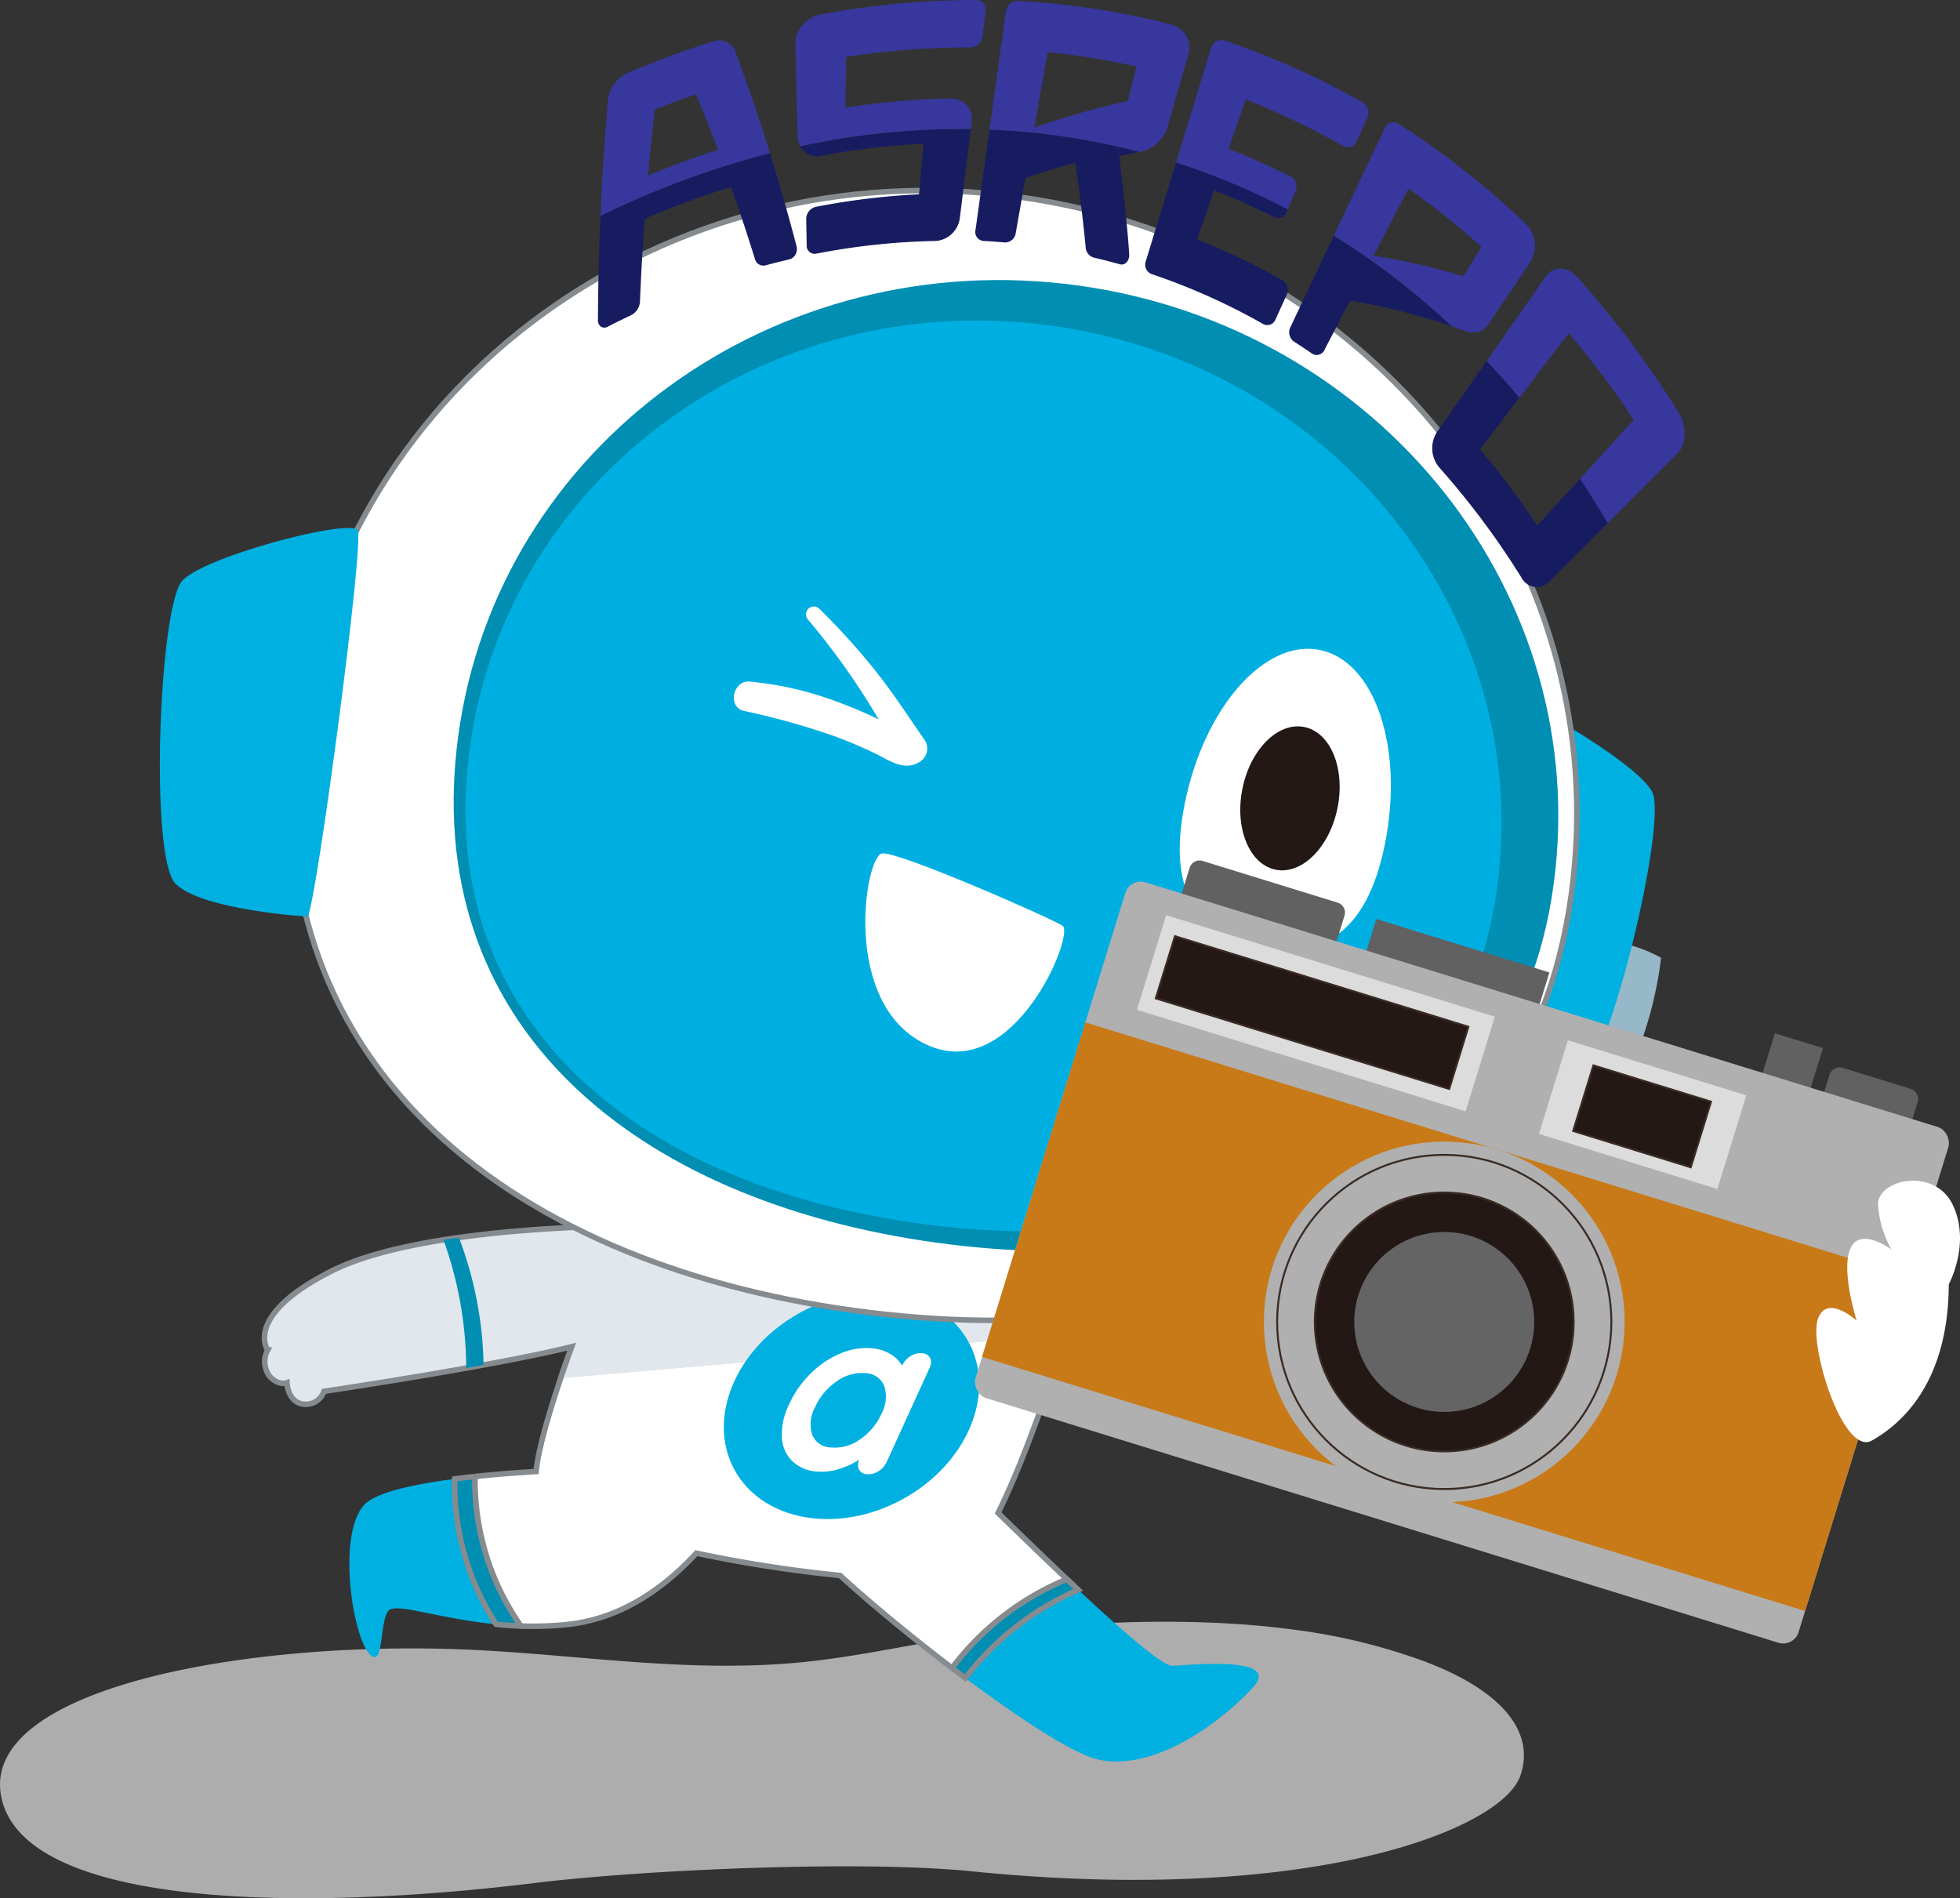 <svg xmlns="http://www.w3.org/2000/svg" width="216.417" height="209.606" viewBox="0 0 216.417 209.606">
  <rect x="0" y="0" width="216.417" height="209.606" fill="#333333" stroke="none"/>
  <g id="グループ_16598" data-name="グループ 16598" transform="translate(-383.764 164.276)">
    <path id="パス_66986" data-name="パス 66986" d="M551.638,10.675c1.605-4.628-1.686-9.284-10.649-12.646a66.193,66.193,0,0,0-14.38-3.484c-11.88-1.6-26.636-.871-39,1.172-5.541.915-10.842,2.093-16.8,2.56-11.857.924-23.052-.925-34.663-1.49-25.04-1.22-54.978,4.248-52.2,16.425,2.679,11.756,31.74,12.635,58.847,9.312,11.68-1.43,35.689-2.56,48.292-1.29C528.515,25.007,549.576,16.617,551.638,10.675Z" transform="translate(0 21.123)" fill="#adadad"/>
    <g id="グループ_16596" data-name="グループ 16596" transform="translate(401.414 -143.239)">
      <g id="グループ_16593" data-name="グループ 16593" transform="translate(11.555 96.072)">
        <g id="グループ_16591" data-name="グループ 16591" transform="translate(9.37 45.925)">
          <path id="パス_70416" data-name="パス 70416" d="M476.518-1.8c.422.321.843.637,1.264.953Q477.151-1.32,476.518-1.8Z" transform="translate(-409.935 22.97)" fill="#fff"/>
          <path id="パス_70417" data-name="パス 70417" d="M490.249-9.42c-.056-.05-.11-.1-.164-.154,4.938,4.627,9.5,8.615,10.589,8.551,2.517-.149,11.993-1.036,8.883,2.368s-10.512,9.327-17.025,8c-2.663-.545-8.64-4.454-14.748-9.018A31.594,31.594,0,0,1,490.249-9.42Z" transform="translate(-409.766 21.931)" fill="#00b0e1"/>
          <path id="パス_70418" data-name="パス 70418" d="M432.271-6.055c.789.074,1.6.133,2.439.163C433.872-5.922,433.061-5.98,432.271-6.055Z" transform="translate(-415.852 22.401)" fill="#fff"/>
          <path id="パス_70419" data-name="パス 70419" d="M419.423-17.364c1.265-1.391,5.535-2.294,10.007-2.874a27.329,27.329,0,0,0,.061,2.739A28.714,28.714,0,0,0,434-4.18c-6.457-.636-11.159-2.451-11.908-1.487-1.036,1.332-.444,6.81-2.221,4.589S416.463-14.107,419.423-17.364Z" transform="translate(-417.789 20.504)" fill="#00b0e1"/>
          <path id="パス_70420" data-name="パス 70420" d="M430.1-20.455c-.638.069-1.28.144-1.918.227Q429.14-20.352,430.1-20.455Z" transform="translate(-416.399 20.475)" fill="#fff"/>
          <path id="パス_70421" data-name="パス 70421" d="M428.057-20.239l.141-.016-.141.019Z" transform="translate(-416.416 20.502)" fill="#97b8c8"/>
          <path id="パス_70422" data-name="パス 70422" d="M432.087-6.066l0-.008.212.022C432.228-6.058,432.154-6.059,432.087-6.066Z" transform="translate(-415.877 22.399)" fill="#97b8c8"/>
          <path id="パス_70423" data-name="パス 70423" d="M430.048-20.473h0c-.058.007-.117.015-.175.02C429.931-20.458,429.99-20.467,430.048-20.473Z" transform="translate(-416.173 20.473)" fill="#97b8c8"/>
          <path id="パス_70424" data-name="パス 70424" d="M434.52-5.9c-.034,0-.065-.006-.1-.007l.094,0Z" transform="translate(-415.564 22.42)" fill="#97b8c8"/>
          <path id="パス_70425" data-name="パス 70425" d="M428.058-20.207l.141-.019c.638-.083,1.28-.158,1.918-.227.058-.006.117-.014.175-.02a28.026,28.026,0,0,0,2.225,11.387,27.9,27.9,0,0,0,2.851,5.124l-.094,0c-.838-.031-1.65-.09-2.439-.163l-.212-.022a28.714,28.714,0,0,1-4.5-13.319A27.329,27.329,0,0,1,428.058-20.207Z" transform="translate(-416.417 20.473)" fill="#008eb2" stroke="#858b8e" stroke-miterlimit="10" stroke-width="0.609"/>
          <path id="パス_70426" data-name="パス 70426" d="M476.483-1.826h0l.039.031Z" transform="translate(-409.939 22.967)" fill="#97b8c8"/>
          <path id="パス_70427" data-name="パス 70427" d="M477.8-.829l-.171-.129.171.128Z" transform="translate(-409.786 23.083)" fill="#97b8c8"/>
          <path id="パス_70428" data-name="パス 70428" d="M488.677-9.534l-.362-.339Z" transform="translate(-408.357 21.891)" fill="#97b8c8"/>
          <path id="パス_70429" data-name="パス 70429" d="M489.172-10.475l.726.683.362.339c.054.051.109.1.164.154A31.594,31.594,0,0,0,477.958.443l-.171-.128c-.421-.316-.842-.633-1.264-.953l-.039-.031A30.439,30.439,0,0,1,489.172-10.475Z" transform="translate(-409.939 21.81)" fill="#008eb2" stroke="#858b8e" stroke-miterlimit="10" stroke-width="0.609"/>
        </g>
        <path id="パス_70430" data-name="パス 70430" d="M503.359-58.107s-41.454-5.034-47.079-1.777c-5.528,3.2-18.764,36.11-19.506,44.281-1.845.108-4.247.28-6.747.546a28.027,28.027,0,0,0,2.225,11.387A27.935,27.935,0,0,0,435.1,1.456a36.109,36.109,0,0,0,5.334-.194c6.28-.719,11.026-4.586,14.031-7.853a145.047,145.047,0,0,0,15.876,2.465c3.1,2.854,7.687,6.658,12.352,10.212a30.439,30.439,0,0,1,12.688-9.806l.726.683c-2.873-2.7-5.843-5.58-8.322-7.989C494.869-25.323,502.438-56.261,503.359-58.107Z" transform="translate(-406.782 60.981)" fill="#fff" stroke="#858b8e" stroke-miterlimit="10" stroke-width="0.609"/>
        <path id="パス_70431" data-name="パス 70431" d="M498.006-30.715c4.178-13.054,7.5-26.208,8.095-27.392,0,0-41.454-5.034-47.079-1.777-2.464,1.426-6.458,8.764-10.2,17.175-2.295.016-22.6.282-31.867,4.956-9.834,4.957-7.08,8.732-7.08,8.732a2.726,2.726,0,0,0,.158,2.832c1.023,1.18,1.966.787,1.966.787s.079,2.125,1.809,2.36a2.124,2.124,0,0,0,2.282-1.416s18.856-2.8,27.36-4.933c-.434,1.2-.854,2.376-1.232,3.5" transform="translate(-409.524 60.981)" fill="#e1e7ec" stroke="#858b8e" stroke-miterlimit="10" stroke-width="0.609"/>
        <path id="パス_70432" data-name="パス 70432" d="M428.66-43.743a41.63,41.63,0,0,1,2.723,14.066c-.635.117-1.274.231-1.914.346a42.268,42.268,0,0,0-2.516-14.157Q427.806-43.624,428.66-43.743Z" transform="translate(-407.193 63.286)" fill="#008eb2"/>
        <ellipse id="楕円形_33054" data-name="楕円形 33054" cx="14.728" cy="11.756" rx="14.728" ry="11.756" transform="matrix(0.877, -0.48, 0.48, 0.877, 46.256, 34.886)" fill="#00b0e1"/>
        <g id="グループ_16592" data-name="グループ 16592" transform="translate(57.116 31.742)">
          <path id="パス_70433" data-name="パス 70433" d="M476.278-31.884a1.257,1.257,0,0,1-.066,1.12L471.483-20.4a2.363,2.363,0,0,1-.914,1.025,1.978,1.978,0,0,1-1.272.321.983.983,0,0,1-.872-.523,1.287,1.287,0,0,1,.044-1.1,8.283,8.283,0,0,1-2.243,1.049,6.331,6.331,0,0,1-2.469.281,4.3,4.3,0,0,1-2.73-1.181,3.941,3.941,0,0,1-1.113-2.629,7.5,7.5,0,0,1,.786-3.586,11.327,11.327,0,0,1,2.4-3.436,10.272,10.272,0,0,1,3.3-2.21,7.176,7.176,0,0,1,3.459-.568,4.7,4.7,0,0,1,2.058.651,3.7,3.7,0,0,1,1.278,1.266l.013-.026a2.348,2.348,0,0,1,.909-1.024,2,2,0,0,1,1.273-.322A1.027,1.027,0,0,1,476.278-31.884ZM468.546-22.9a6.741,6.741,0,0,0,2.363-2.826,3.915,3.915,0,0,0,.316-3.044,2.283,2.283,0,0,0-2.114-1.439,4.684,4.684,0,0,0-3.165.918,6.809,6.809,0,0,0-2.366,2.84,3.9,3.9,0,0,0-.325,3.028A2.27,2.27,0,0,0,465.361-22,4.73,4.73,0,0,0,468.546-22.9Z" transform="translate(-459.902 32.983)" fill="#fff"/>
        </g>
      </g>
      <path id="パス_70434" data-name="パス 70434" d="M554.317-70.724c-.3.74-2.813,48.56-74.32,37.9V-47.036s30.054.444,45.451-15.842S554.317-70.724,554.317-70.724Z" transform="translate(-388.545 155.457)" fill="#97b8c8"/>
      <path id="パス_70435" data-name="パス 70435" d="M515.4-35.607a142.945,142.945,0,0,0-6.085-20.685q.835-.4,1.656-.84A136.283,136.283,0,0,1,517.4-36.139Q516.422-35.86,515.4-35.607Z" transform="translate(-384.624 157.567)" fill="#008eb2"/>
      <path id="パス_70436" data-name="パス 70436" d="M524.065-53.915c-.372-2.6,5.151-41.417,6.217-42.548S545.7-89.235,547.43-85.9s-4.723,30.352-8.289,32.415S524.065-53.915,524.065-53.915Z" transform="translate(-382.654 152.294)" fill="#00b0e1"/>
      <path id="パス_70437" data-name="パス 70437" d="M412.79-87.316C407.671-50.1,435.358-27.4,474.2-22.057s74.141-8.693,79.26-45.907S531.243-139.676,492.4-145.02,417.91-124.529,412.79-87.316Z" transform="translate(-397.614 145.72)" fill="#fff" stroke="#858b8e" stroke-miterlimit="10" stroke-width="0.609"/>
      <path id="パス_70438" data-name="パス 70438" d="M428.472-86.8c-4.4,31.987,19.4,51.5,52.789,56.094s63.728-7.472,68.128-39.458-19.1-61.641-52.491-66.234S432.873-118.79,428.472-86.8Z" transform="translate(-395.505 146.886)" fill="#008eb2"/>
      <path id="パス_70439" data-name="パス 70439" d="M429.59-85.975c-4.127,30,18.194,48.3,49.511,52.61s59.771-7.008,63.9-37.008-17.915-57.813-49.232-62.122S433.717-115.976,429.59-85.975Z" transform="translate(-395.352 147.413)" fill="#00afe1"/>
      <path id="パス_70440" data-name="パス 70440" d="M415.679-69.937c1.06-2.407,6.224-41.269,5.5-42.645s-16.8,2.8-19.363,5.543-3.648,30.5-.772,33.448S415.679-69.937,415.679-69.937Z" transform="translate(-399.332 150.116)" fill="#00b0e1"/>
      <path id="パス_70441" data-name="パス 70441" d="M464.705-104.925a76.643,76.643,0,0,1,6.181,6.84c1.908,2.4,3.578,4.957,5.315,7.483a1.719,1.719,0,0,1-.549,2.612c-1.665.972-3.309-.252-4.792-.976a48.046,48.046,0,0,0-4.649-1.965,80.9,80.9,0,0,0-9.865-2.747c-1.856-.419-1.211-3.4.637-3.238a37.068,37.068,0,0,1,9.327,2.109q2.15.77,4.223,1.735,1.1.514,2.188,1.074c.385.2.769.4,1.15.611.117.068.236.133.356.194q.534.122-.034.171-.395,1.122-.787,2.246A79.606,79.606,0,0,0,463.389-103.8a.867.867,0,0,1,1.316-1.127Z" transform="translate(-391.856 151.139)" fill="#fff"/>
      <g id="グループ_16594" data-name="グループ 16594" transform="translate(112.612 50.604)">
        <path id="パス_70442" data-name="パス 70442" d="M499.209-83.958c-2.131,10.614,2.228,14.543,8.333,15.77s11.643-.717,13.775-11.331-1.09-20.212-7.195-21.438S501.34-94.572,499.209-83.958Z" transform="translate(-498.661 101.085)" fill="#fff"/>
        <ellipse id="楕円形_33055" data-name="楕円形 33055" cx="8.036" cy="5.357" rx="8.036" ry="5.357" transform="translate(5.337 23.337) rotate(-78.646)" fill="#231815"/>
      </g>
      <path id="パス_70443" data-name="パス 70443" d="M489.839-73.149c-.863-.669-18.056-8.232-19.943-8.01s-4.6,16.76,4.957,21.14S491.142-72.138,489.839-73.149Z" transform="translate(-390.144 154.354)" fill="#fff"/>
      <g id="グループ_16595" data-name="グループ 16595" transform="translate(89.543 73.69)">
        <path id="長方形_23818" data-name="長方形 23818" d="M0,0H17.9a0,0,0,0,1,0,0V6.229a1.15,1.15,0,0,1-1.15,1.15H1.15A1.15,1.15,0,0,1,0,6.229V0A0,0,0,0,1,0,0Z" transform="translate(39.427 12.332) rotate(-162.841)" fill="#616161"/>
        <path id="長方形_23819" data-name="長方形 23819" d="M0,0H10.192a0,0,0,0,1,0,0V7.657A1.186,1.186,0,0,1,9.006,8.843H1.186A1.186,1.186,0,0,1,0,7.657V0A0,0,0,0,1,0,0Z" transform="translate(102.285 34.297) rotate(-162.841)" fill="#616161"/>
        <rect id="長方形_23820" data-name="長方形 23820" width="19.999" height="6.44" transform="translate(61.987 18.807) rotate(-162.841)" fill="#616161"/>
        <rect id="長方形_23821" data-name="長方形 23821" width="5.554" height="11.715" transform="translate(90.635 32.202) rotate(-162.841)" fill="#616161"/>
        <rect id="長方形_23822" data-name="長方形 23822" width="95.111" height="59.611" rx="1.784" transform="translate(90.878 87.194) rotate(-162.841)" fill="#b0b0b0"/>
        <rect id="長方形_23823" data-name="長方形 23823" width="95.111" height="38.659" transform="translate(92.122 83.164) rotate(-162.841)" fill="#c87a18"/>
        <circle id="楕円形_33056" data-name="楕円形 33056" cx="19.915" cy="19.915" r="19.915" transform="translate(32.361 31.329)" fill="#b0b0b0"/>
        <circle id="楕円形_33057" data-name="楕円形 33057" cx="14.292" cy="14.292" r="14.292" transform="translate(37.984 36.952)" fill="#231815" stroke="#392b23" stroke-miterlimit="10" stroke-width="0.215"/>
        <circle id="楕円形_33058" data-name="楕円形 33058" cx="9.933" cy="9.933" r="9.933" transform="translate(42.343 41.311)" fill="#646464"/>
        <rect id="長方形_23824" data-name="長方形 23824" width="20.618" height="10.826" transform="translate(82.434 36.565) rotate(-162.841)" fill="#dcdcdc"/>
        <rect id="長方形_23825" data-name="長方形 23825" width="37.982" height="10.936" transform="translate(54.636 27.982) rotate(-162.841)" fill="#dcdcdc"/>
        <rect id="長方形_23826" data-name="長方形 23826" width="33.904" height="7.186" transform="translate(52.82 25.516) rotate(-162.841)" fill="#231815" stroke="#392b23" stroke-miterlimit="10" stroke-width="0.215"/>
        <rect id="長方形_23827" data-name="長方形 23827" width="13.589" height="7.581" transform="translate(79.496 34.166) rotate(-162.841)" fill="#231815" stroke="#392b23" stroke-miterlimit="10" stroke-width="0.215"/>
        <circle id="楕円形_33059" data-name="楕円形 33059" cx="18.45" cy="18.45" r="18.45" transform="translate(33.826 32.794)" fill="none" stroke="#392b23" stroke-miterlimit="10" stroke-width="0.215"/>
      </g>
      <path id="パス_70444" data-name="パス 70444" d="M575.284-37.841s2.476-4.535.431-8.792-8.49-2.757-8.234.136a11.642,11.642,0,0,0,1.478,4.816s-3.434-2.562-4.526-.13.684,7.987.684,7.987-3.371-3.089-4.31-.085,2.863,15.067,5.975,13.326S575.243-26.8,575.284-37.841Z" transform="translate(-377.758 158.617)" fill="#fff"/>
    </g>
    <g id="グループ_16597" data-name="グループ 16597" transform="translate(449.785 -164.276)">
      <path id="パス_70445" data-name="パス 70445" d="M464.041-148.757a83.541,83.541,0,0,1,11.122-1.316c.079,0,.126.041.125.084q-.225,2.7-.451,5.392c0,.044-.061.094-.135.1a79.9,79.9,0,0,0-11.293,1.383,1.384,1.384,0,0,0-1.045,1.354q.026,1.442.052,2.884a.883.883,0,0,0,1.042.933,76.2,76.2,0,0,1,13.251-1.407,2.915,2.915,0,0,0,2.628-2.619q.6-4.865,1.195-9.731a83.8,83.8,0,0,0-18.851,1.9A2.146,2.146,0,0,0,464.041-148.757Z" transform="translate(-439.365 165.956)" fill="#171c61"/>
      <path id="パス_70446" data-name="パス 70446" d="M478.4-153.4a85.54,85.54,0,0,0-11.507.983c-.082.012-.143-.026-.141-.067q.044-2.706.087-5.41c0-.042.062-.1.148-.112a88.773,88.773,0,0,1,13.574-1.038,1.348,1.348,0,0,0,1.322-1.144q.179-1.461.359-2.923a1.039,1.039,0,0,0-1.082-1.165,92.707,92.707,0,0,0-17.118,1.591,3.405,3.405,0,0,0-2.823,3.161q.127,5.2.254,10.391a2.236,2.236,0,0,0,.272,1.01,83.874,83.874,0,0,1,18.851-1.9c.032-.255.062-.509.094-.763A2.247,2.247,0,0,0,478.4-153.4Z" transform="translate(-439.427 164.276)" fill="#37379d"/>
      <path id="パス_70447" data-name="パス 70447" d="M539.569-116.118l-4.666,5.123c-.028.029-.087.017-.137-.056a92.942,92.942,0,0,0-6.139-8.212.168.168,0,0,1-.036-.176l4.293-5.624q-1.769-2.1-3.623-4.06-2.73,3.906-5.46,7.814a3.3,3.3,0,0,0,.191,3.907,89.388,89.388,0,0,1,9.081,12.154,1.919,1.919,0,0,0,3.1.509q3.231-3.235,6.462-6.472Q541.153-113.733,539.569-116.118Z" transform="translate(-431.131 168.977)" fill="#171c61"/>
      <path id="パス_70448" data-name="パス 70448" d="M537.573-130.932c.024-.032.1-.019.153.051a105.65,105.65,0,0,1,6.974,9.326.2.2,0,0,1,.032.2q-2.935,3.221-5.872,6.443,1.583,2.384,3.067,4.907l7.739-7.75c.96-.953,1.008-3,.064-4.5a109.593,109.593,0,0,0-11.135-14.9c-1.112-1.248-2.7-1.277-3.5-.113q-3.269,4.678-6.539,9.357,1.855,1.959,3.623,4.06Q534.873-127.4,537.573-130.932Z" transform="translate(-430.422 167.774)" fill="#37379d"/>
      <path id="パス_70449" data-name="パス 70449" d="M495.37-137.574a1.121,1.121,0,0,0,.587,1.428,70.608,70.608,0,0,1,12.4,5.552.971.971,0,0,0,1.34-.561q.612-1.345,1.226-2.689a1.236,1.236,0,0,0-.416-1.574,73.982,73.982,0,0,0-9.365-4.488.121.121,0,0,1-.086-.132q.913-2.627,1.828-5.254a.114.114,0,0,1,.151-.039q3.3,1.3,6.48,2.9a1.03,1.03,0,0,0,1.41-.578l.116-.274a77.63,77.63,0,0,0-12.346-5.17Q497.034-143.011,495.37-137.574Z" transform="translate(-434.867 166.393)" fill="#171c61"/>
      <path id="パス_70450" data-name="パス 70450" d="M510.958-145.3q-3.3-1.667-6.721-3.015c-.073-.029-.111-.1-.1-.135q.917-2.638,1.834-5.274c.015-.042.082-.068.161-.035a83.743,83.743,0,0,1,10.594,5.077,1.046,1.046,0,0,0,1.5-.472q.611-1.345,1.224-2.688a1.337,1.337,0,0,0-.571-1.665,86.5,86.5,0,0,0-15.208-6.807,1.153,1.153,0,0,0-1.484.747L498.3-146.852a77.78,77.78,0,0,1,12.346,5.17l.857-2.037A1.251,1.251,0,0,0,510.958-145.3Z" transform="translate(-434.468 164.797)" fill="#37379d"/>
      <path id="パス_70451" data-name="パス 70451" d="M454.565-160.2q-4.68,1.486-9.357,3.461a3.841,3.841,0,0,0-2.126,2.832q-.561,6.523-.842,12.973a97.3,97.3,0,0,1,18.725-6.935q-1.753-5.643-3.784-11.156A1.967,1.967,0,0,0,454.565-160.2Zm-7.059,14.787q.309-3.525.7-7.069a.486.486,0,0,1,.245-.307q2.059-.811,4.119-1.523a.255.255,0,0,1,.295.108q1.226,2.945,2.365,5.935Q451.369-147.026,447.506-145.416Z" transform="translate(-441.964 164.803)" fill="#37379d"/>
      <path id="パス_70452" data-name="パス 70452" d="M442-130.931a.838.838,0,0,0,.331.729.754.754,0,0,0,.77-.007q1.3-.668,2.614-1.288a1.8,1.8,0,0,0,.923-1.448q.184-4.452.5-8.939a.468.468,0,0,1,.217-.306,95.416,95.416,0,0,1,9.145-3.382.242.242,0,0,1,.268.126q1.355,3.867,2.574,7.8a.965.965,0,0,0,1.164.673q1.315-.354,2.626-.661a1.078,1.078,0,0,0,.681-.533,1.243,1.243,0,0,0,.121-.9q-1.357-5.183-2.937-10.276a97.448,97.448,0,0,0-18.725,6.935Q442.021-136.635,442-130.931Z" transform="translate(-441.997 166.273)" fill="#171c61"/>
      <path id="パス_70453" data-name="パス 70453" d="M509.472-131.261a1.276,1.276,0,0,0,.325,1.6q1.048.672,2.08,1.382a.946.946,0,0,0,1.36-.48l2.694-5.169a.387.387,0,0,1,.389-.18,70.6,70.6,0,0,1,10.958,2.8,83.71,83.71,0,0,0-13.032-10.017Z" transform="translate(-432.992 167.345)" fill="#171c61"/>
      <path id="パス_70454" data-name="パス 70454" d="M530.648-129.934l4.8-7.119a3.436,3.436,0,0,0-.677-4.2,93.28,93.28,0,0,0-13.93-10.933,1.032,1.032,0,0,0-1.529.429q-2.823,5.952-5.647,11.9A83.772,83.772,0,0,1,526.7-129.836c.24.083.482.166.721.252C527.948-129.347,529.737-128.593,530.648-129.934Zm-2.547-5.638a.374.374,0,0,1-.422.12,73.42,73.42,0,0,0-9.628-2.181q1.9-3.651,3.806-7.3a.108.108,0,0,1,.164-.041,90.2,90.2,0,0,1,7.86,6.28.162.162,0,0,1,.031.2Q529.006-137.036,528.1-135.572Z" transform="translate(-432.413 165.869)" fill="#37379d"/>
      <path id="パス_70455" data-name="パス 70455" d="M478.775-140.588a.992.992,0,0,0,.813,1.224q1.233.068,2.458.176a1.213,1.213,0,0,0,1.175-1.083q.512-2.9,1.025-5.8a.513.513,0,0,1,.325-.348c1.809-.632,4.677-1.441,4.98-1.49.085-.019.167-.036.238-.056q.7,4.648,1.147,9.324a1.251,1.251,0,0,0,.851,1.11q1.469.344,2.921.748a.733.733,0,0,0,.738-.212,1.159,1.159,0,0,0,.295-.872c-.153-2.918-1.039-10.532-1.1-10.863q1.027-.218,2.065-.408a1.711,1.711,0,0,0,.224-.041,77.967,77.967,0,0,0-16.619-2.475Z" transform="translate(-437.08 165.964)" fill="#171c61"/>
      <path id="パス_70456" data-name="パス 70456" d="M499.693-149.948l2.418-8.354a2.653,2.653,0,0,0-1.931-3.288,86.36,86.36,0,0,0-16.877-2.593,1.326,1.326,0,0,0-1.358,1.122l-1.816,13.083a77.968,77.968,0,0,1,16.619,2.475A4.144,4.144,0,0,0,499.693-149.948Zm-4.223-3.43a.486.486,0,0,1-.374.312,90.735,90.735,0,0,0-10.006,2.859q.725-4.1,1.448-8.195a.143.143,0,0,1,.15-.117,83.091,83.091,0,0,1,9.549,1.558.127.127,0,0,1,.091.156Z" transform="translate(-436.898 164.288)" fill="#37379d"/>
    </g>
  </g>
</svg>
